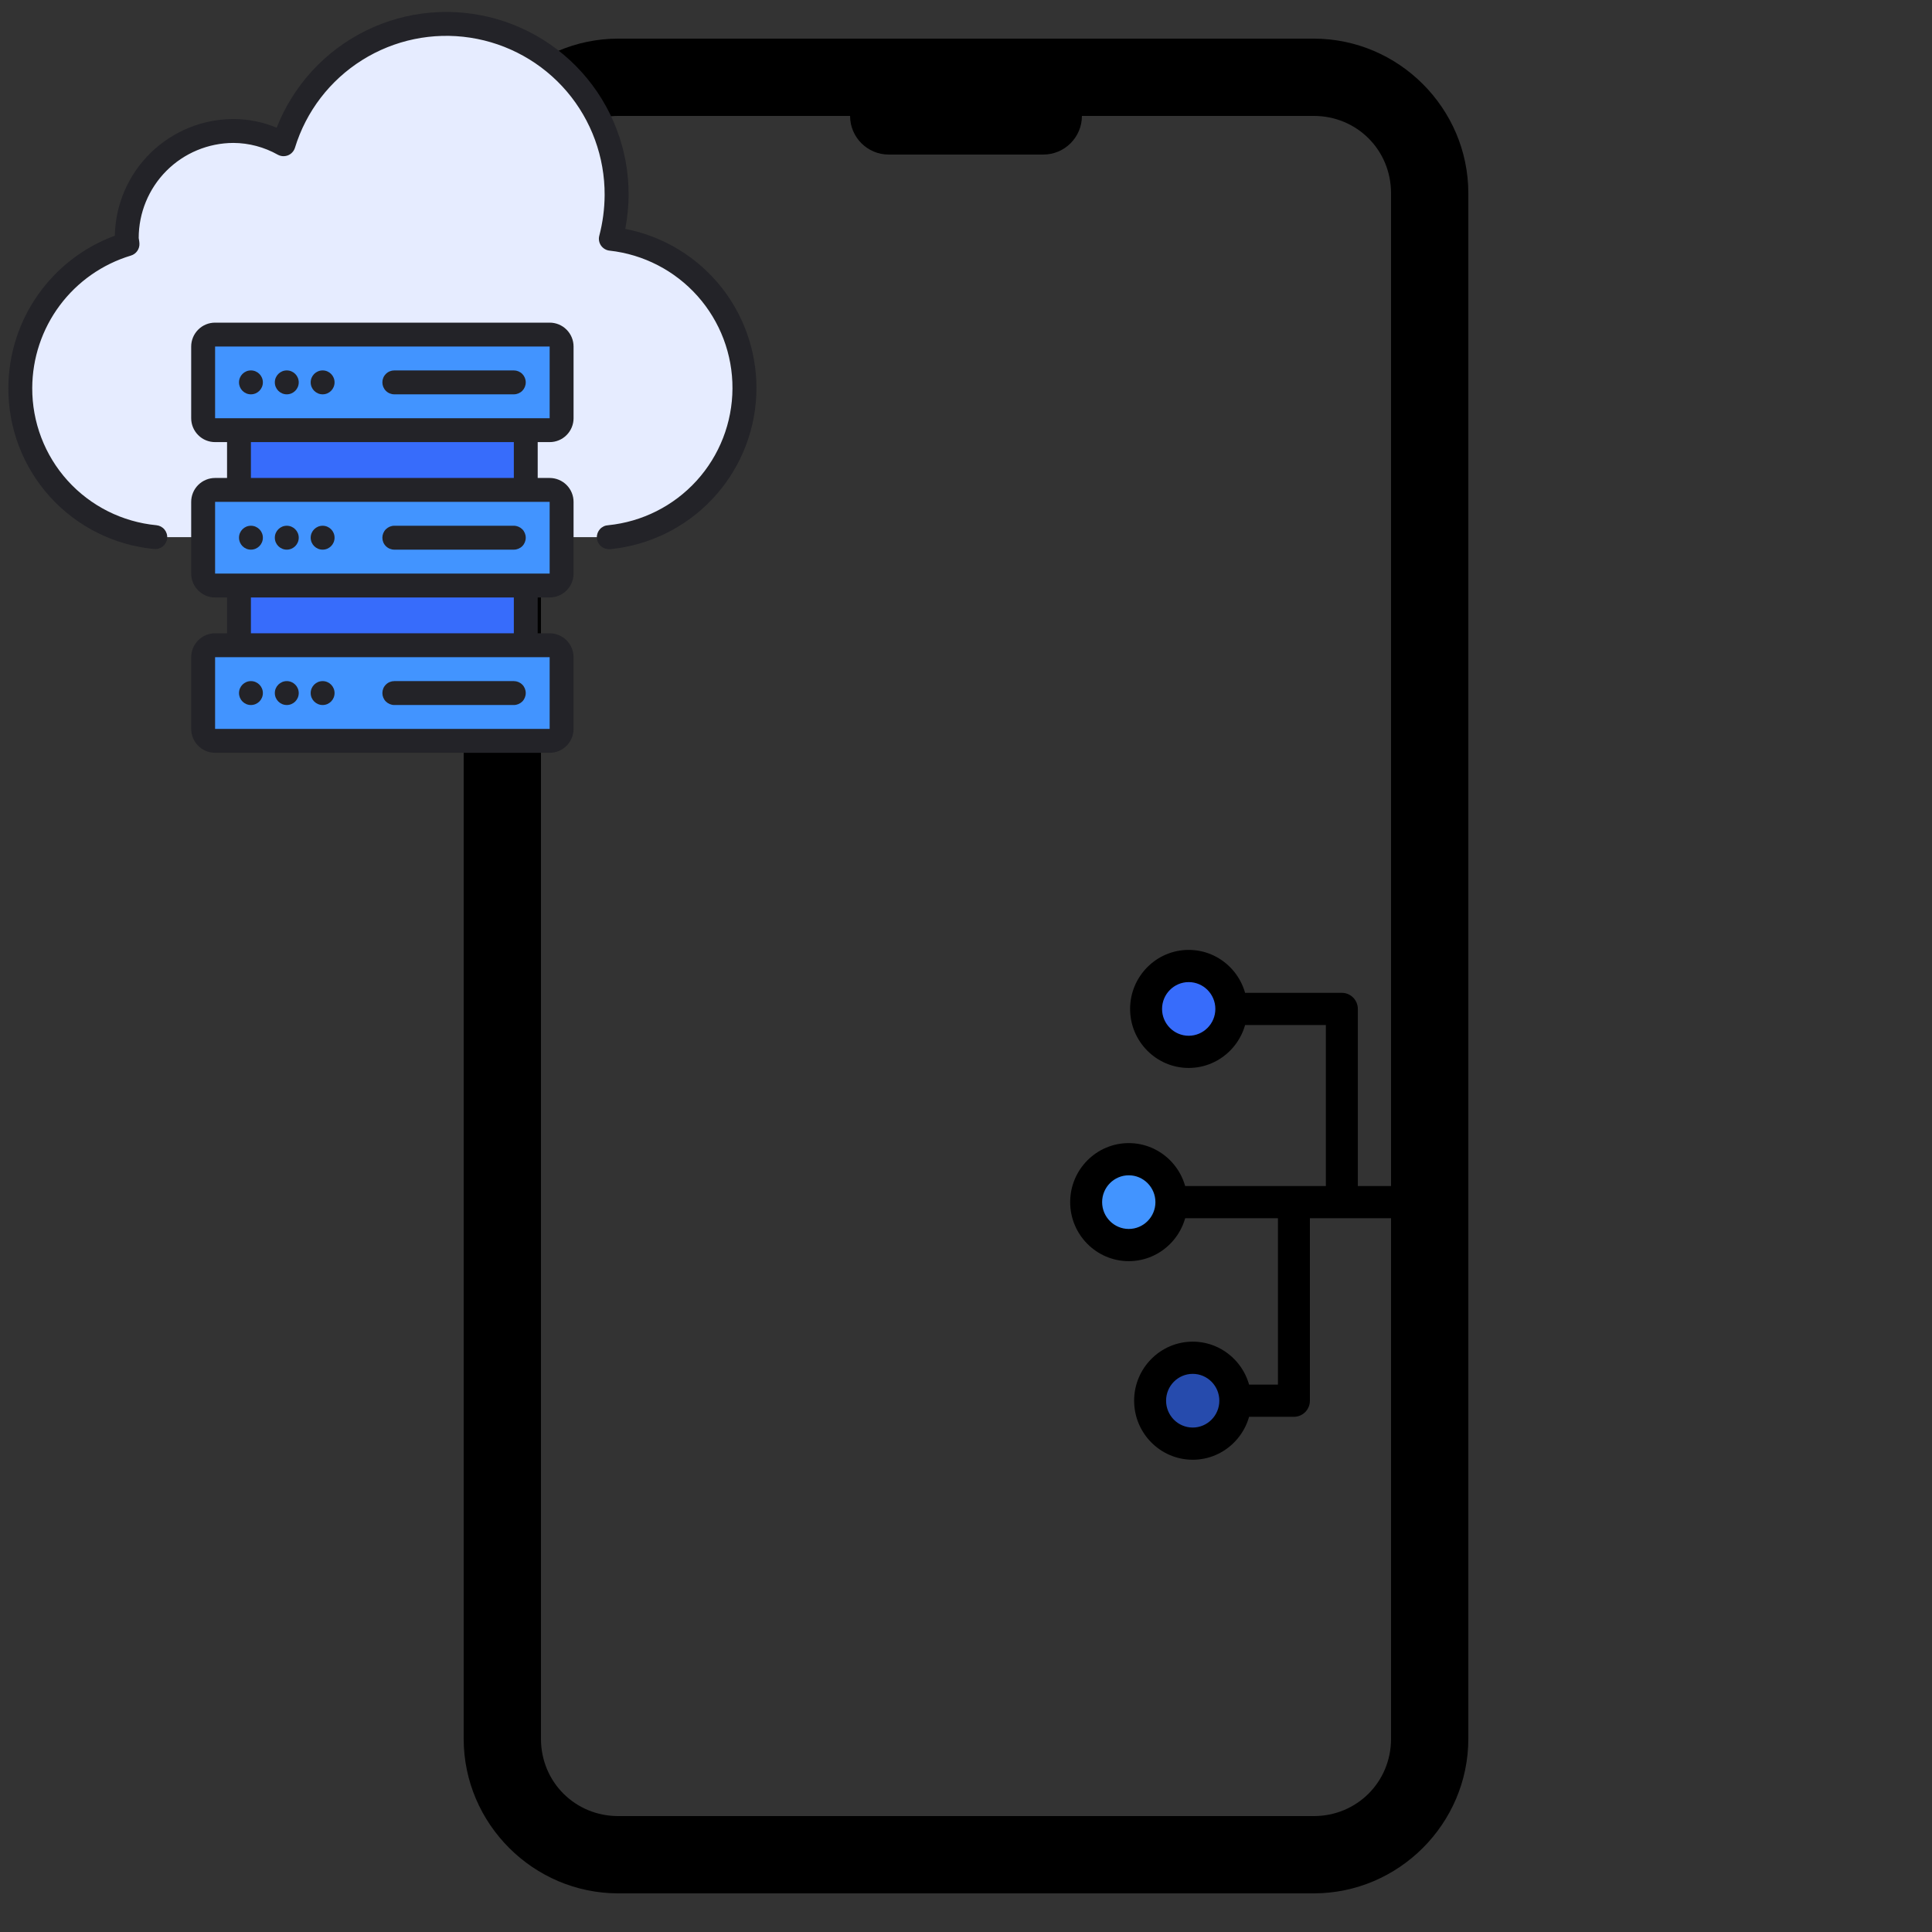 <svg width="48" height="48" viewBox="0 0 48 48" fill="none" xmlns="http://www.w3.org/2000/svg">
<rect x="0" y="0" width="48" height="48" fill="#333333" stroke="none"/>
<path d="M15.36 0.96C13.251 0.96 11.52 2.691 11.52 4.8V43.2C11.52 45.309 13.251 47.04 15.36 47.04H32.64C34.749 47.04 36.48 45.309 36.48 43.2V4.8C36.48 2.691 34.749 0.96 32.64 0.96H15.36ZM15.36 2.88H21.12C21.12 3.41 21.55 3.84 22.08 3.84H25.92C26.45 3.84 26.88 3.41 26.88 2.88H32.64C33.712 2.88 34.56 3.728 34.56 4.8V43.2C34.56 44.272 33.712 45.12 32.64 45.12H15.36C14.288 45.12 13.44 44.272 13.44 43.2V4.8C13.44 3.728 14.288 2.88 15.36 2.88Z" fill="black"/>
<g clip-path="url(#clip0_140_15)">
<path d="M3.859 13.345C3.019 13.26 2.233 12.893 1.629 12.304C1.025 11.715 0.638 10.938 0.533 10.1C0.428 9.263 0.611 8.415 1.051 7.694C1.49 6.974 2.162 6.424 2.955 6.135L3.146 6.066L3.15 5.862C3.165 5.168 3.45 4.508 3.945 4.021C4.439 3.534 5.104 3.259 5.798 3.254C6.128 3.254 6.456 3.32 6.761 3.447L7.04 3.562L7.15 3.281C7.538 2.301 8.277 1.502 9.223 1.038C10.169 0.574 11.254 0.48 12.265 0.773C13.277 1.067 14.143 1.727 14.694 2.625C15.245 3.523 15.441 4.594 15.243 5.629L15.188 5.921L15.48 5.976C16.358 6.147 17.145 6.629 17.698 7.332C18.25 8.035 18.531 8.914 18.49 9.807C18.449 10.7 18.088 11.549 17.473 12.199C16.858 12.848 16.03 13.255 15.14 13.345H3.859Z" fill="#E6ECFF"/>
<path d="M13.062 10.688H5.938V12.172H13.062V10.688Z" fill="#376CFB"/>
<path d="M13.062 14.547H5.938V16.031H13.062V14.547Z" fill="#376CFB"/>
<path d="M13.656 8.312H5.344C5.18 8.312 5.047 8.445 5.047 8.609V10.391C5.047 10.555 5.18 10.688 5.344 10.688H13.656C13.82 10.688 13.953 10.555 13.953 10.391V8.609C13.953 8.445 13.82 8.312 13.656 8.312Z" fill="#4294FF"/>
<path d="M13.656 12.172H5.344C5.18 12.172 5.047 12.305 5.047 12.469V14.25C5.047 14.414 5.18 14.547 5.344 14.547H13.656C13.82 14.547 13.953 14.414 13.953 14.25V12.469C13.953 12.305 13.82 12.172 13.656 12.172Z" fill="#4294FF"/>
<path d="M13.656 16.031H5.344C5.18 16.031 5.047 16.164 5.047 16.328V18.109C5.047 18.273 5.18 18.406 5.344 18.406H13.656C13.82 18.406 13.953 18.273 13.953 18.109V16.328C13.953 16.164 13.82 16.031 13.656 16.031Z" fill="#4294FF"/>
<path d="M15.535 5.684C15.75 4.575 15.542 3.426 14.953 2.463C14.364 1.499 13.436 0.79 12.351 0.476C11.266 0.161 10.103 0.263 9.09 0.762C8.076 1.262 7.286 2.121 6.874 3.173C6.533 3.031 6.167 2.957 5.798 2.957C5.025 2.959 4.285 3.264 3.734 3.806C3.184 4.348 2.868 5.084 2.853 5.856C2.079 6.141 1.411 6.656 0.938 7.332C0.465 8.008 0.21 8.812 0.208 9.637C0.202 10.636 0.571 11.601 1.241 12.342C1.911 13.082 2.835 13.546 3.829 13.64C3.908 13.648 3.986 13.624 4.047 13.574C4.108 13.524 4.146 13.452 4.153 13.373C4.161 13.295 4.137 13.217 4.087 13.156C4.037 13.095 3.965 13.057 3.886 13.049C3.039 12.968 2.252 12.573 1.681 11.942C1.11 11.31 0.797 10.488 0.801 9.637C0.804 8.899 1.043 8.181 1.484 7.589C1.925 6.997 2.545 6.563 3.251 6.35C3.316 6.331 3.372 6.291 3.41 6.236C3.449 6.181 3.468 6.115 3.464 6.048C3.462 6.015 3.458 5.983 3.452 5.95C3.449 5.938 3.448 5.926 3.446 5.914C3.446 5.289 3.693 4.689 4.133 4.246C4.574 3.803 5.173 3.553 5.798 3.551C6.185 3.553 6.565 3.654 6.902 3.844C6.941 3.865 6.984 3.877 7.027 3.88C7.071 3.882 7.115 3.875 7.156 3.859C7.197 3.842 7.234 3.817 7.263 3.784C7.293 3.752 7.315 3.713 7.328 3.671C7.605 2.768 8.197 1.995 8.997 1.493C9.797 0.991 10.75 0.793 11.683 0.936C12.617 1.079 13.468 1.553 14.081 2.271C14.693 2.989 15.027 3.904 15.022 4.848C15.02 5.189 14.975 5.528 14.889 5.857C14.878 5.899 14.876 5.942 14.884 5.984C14.891 6.026 14.908 6.066 14.932 6.101C14.957 6.136 14.988 6.165 15.025 6.187C15.062 6.209 15.103 6.223 15.145 6.227C15.987 6.32 16.765 6.722 17.329 7.354C17.893 7.987 18.203 8.806 18.198 9.653C18.194 10.5 17.877 11.316 17.307 11.943C16.737 12.57 15.955 12.964 15.112 13.049C15.073 13.051 15.035 13.06 14.999 13.077C14.964 13.094 14.932 13.117 14.906 13.146C14.88 13.175 14.86 13.209 14.846 13.245C14.833 13.282 14.827 13.321 14.829 13.36C14.831 13.399 14.841 13.437 14.857 13.473C14.874 13.508 14.897 13.54 14.926 13.566C14.955 13.592 14.989 13.613 15.025 13.626C15.062 13.639 15.101 13.645 15.14 13.643C15.15 13.643 15.159 13.643 15.17 13.643C16.131 13.547 17.026 13.108 17.691 12.406C18.355 11.705 18.745 10.788 18.79 9.823C18.834 8.858 18.53 7.909 17.933 7.149C17.335 6.39 16.485 5.871 15.536 5.687L15.535 5.684Z" fill="#232328"/>
<path d="M7.125 9.797C7.289 9.797 7.422 9.664 7.422 9.5C7.422 9.336 7.289 9.203 7.125 9.203C6.961 9.203 6.828 9.336 6.828 9.5C6.828 9.664 6.961 9.797 7.125 9.797Z" fill="#232328"/>
<path d="M6.234 9.797C6.398 9.797 6.531 9.664 6.531 9.5C6.531 9.336 6.398 9.203 6.234 9.203C6.07 9.203 5.938 9.336 5.938 9.5C5.938 9.664 6.07 9.797 6.234 9.797Z" fill="#232328"/>
<path d="M8.016 9.797C8.18 9.797 8.312 9.664 8.312 9.5C8.312 9.336 8.18 9.203 8.016 9.203C7.852 9.203 7.719 9.336 7.719 9.5C7.719 9.664 7.852 9.797 8.016 9.797Z" fill="#232328"/>
<path d="M9.797 9.797H12.766C12.844 9.797 12.92 9.766 12.976 9.71C13.031 9.654 13.062 9.579 13.062 9.5C13.062 9.421 13.031 9.346 12.976 9.29C12.92 9.234 12.844 9.203 12.766 9.203H9.797C9.718 9.203 9.643 9.234 9.587 9.29C9.531 9.346 9.5 9.421 9.5 9.5C9.5 9.579 9.531 9.654 9.587 9.71C9.643 9.766 9.718 9.797 9.797 9.797Z" fill="#232328"/>
<path d="M13.656 8.016H5.344C5.186 8.016 5.035 8.078 4.924 8.19C4.813 8.301 4.75 8.452 4.75 8.609V10.391C4.75 10.548 4.813 10.699 4.924 10.81C5.035 10.922 5.186 10.984 5.344 10.984H5.641V11.875H5.344C5.186 11.875 5.035 11.938 4.924 12.049C4.813 12.16 4.75 12.311 4.75 12.469V14.25C4.75 14.408 4.813 14.559 4.924 14.67C5.035 14.781 5.186 14.844 5.344 14.844H5.641V15.734H5.344C5.186 15.734 5.035 15.797 4.924 15.908C4.813 16.02 4.75 16.171 4.75 16.328V18.109C4.75 18.267 4.813 18.418 4.924 18.529C5.035 18.641 5.186 18.703 5.344 18.703H13.656C13.814 18.703 13.965 18.641 14.076 18.529C14.187 18.418 14.25 18.267 14.25 18.109V16.328C14.25 16.171 14.187 16.02 14.076 15.908C13.965 15.797 13.814 15.734 13.656 15.734H13.359V14.844H13.656C13.814 14.844 13.965 14.781 14.076 14.67C14.187 14.559 14.25 14.408 14.25 14.25V12.469C14.25 12.311 14.187 12.16 14.076 12.049C13.965 11.938 13.814 11.875 13.656 11.875H13.359V10.984H13.656C13.814 10.984 13.965 10.922 14.076 10.81C14.187 10.699 14.25 10.548 14.25 10.391V8.609C14.25 8.452 14.187 8.301 14.076 8.19C13.965 8.078 13.814 8.016 13.656 8.016ZM13.656 18.109H5.344V16.328H13.656V18.109ZM12.766 15.734H6.234V14.844H12.766V15.734ZM13.656 14.25H5.344V12.469H13.656V14.25ZM12.766 11.875H6.234V10.984H12.766V11.875ZM13.656 10.391H5.344V8.609H13.656V10.391Z" fill="#232328"/>
<path d="M7.125 13.656C7.289 13.656 7.422 13.523 7.422 13.359C7.422 13.195 7.289 13.062 7.125 13.062C6.961 13.062 6.828 13.195 6.828 13.359C6.828 13.523 6.961 13.656 7.125 13.656Z" fill="#232328"/>
<path d="M6.234 13.656C6.398 13.656 6.531 13.523 6.531 13.359C6.531 13.195 6.398 13.062 6.234 13.062C6.07 13.062 5.938 13.195 5.938 13.359C5.938 13.523 6.07 13.656 6.234 13.656Z" fill="#232328"/>
<path d="M8.016 13.656C8.18 13.656 8.312 13.523 8.312 13.359C8.312 13.195 8.18 13.062 8.016 13.062C7.852 13.062 7.719 13.195 7.719 13.359C7.719 13.523 7.852 13.656 8.016 13.656Z" fill="#232328"/>
<path d="M12.766 13.062H9.797C9.718 13.062 9.643 13.094 9.587 13.149C9.531 13.205 9.5 13.281 9.5 13.359C9.5 13.438 9.531 13.514 9.587 13.569C9.643 13.625 9.718 13.656 9.797 13.656H12.766C12.844 13.656 12.92 13.625 12.976 13.569C13.031 13.514 13.062 13.438 13.062 13.359C13.062 13.281 13.031 13.205 12.976 13.149C12.92 13.094 12.844 13.062 12.766 13.062Z" fill="#232328"/>
<path d="M7.125 17.516C7.289 17.516 7.422 17.383 7.422 17.219C7.422 17.055 7.289 16.922 7.125 16.922C6.961 16.922 6.828 17.055 6.828 17.219C6.828 17.383 6.961 17.516 7.125 17.516Z" fill="#232328"/>
<path d="M6.234 17.516C6.398 17.516 6.531 17.383 6.531 17.219C6.531 17.055 6.398 16.922 6.234 16.922C6.07 16.922 5.938 17.055 5.938 17.219C5.938 17.383 6.07 17.516 6.234 17.516Z" fill="#232328"/>
<path d="M8.016 17.516C8.18 17.516 8.312 17.383 8.312 17.219C8.312 17.055 8.18 16.922 8.016 16.922C7.852 16.922 7.719 17.055 7.719 17.219C7.719 17.383 7.852 17.516 8.016 17.516Z" fill="#232328"/>
<path d="M12.766 16.922H9.797C9.718 16.922 9.643 16.953 9.587 17.009C9.531 17.064 9.5 17.14 9.5 17.219C9.5 17.297 9.531 17.373 9.587 17.429C9.643 17.484 9.718 17.516 9.797 17.516H12.766C12.844 17.516 12.92 17.484 12.976 17.429C13.031 17.373 13.062 17.297 13.062 17.219C13.062 17.14 13.031 17.064 12.976 17.009C12.92 16.953 12.844 16.922 12.766 16.922Z" fill="#232328"/>
</g>
<g clip-path="url(#clip1_140_15)">
<path d="M29.235 29.467H35.377V30.267H29.235V29.467Z" fill="black"/>
<path d="M28.044 30.933C27.459 30.933 26.985 30.456 26.985 29.867C26.985 29.278 27.459 28.8 28.044 28.8C28.629 28.8 29.103 29.278 29.103 29.867C29.103 30.456 28.629 30.933 28.044 30.933Z" fill="#4294FF"/>
<path d="M28.044 31.333C28.847 31.333 29.5 30.675 29.5 29.867C29.5 29.058 28.847 28.4 28.044 28.4C27.241 28.4 26.588 29.058 26.588 29.867C26.588 30.675 27.241 31.333 28.044 31.333ZM28.044 29.2C28.409 29.2 28.706 29.499 28.706 29.867C28.706 30.234 28.409 30.533 28.044 30.533C27.679 30.533 27.382 30.234 27.382 29.867C27.382 29.499 27.679 29.2 28.044 29.2Z" fill="black"/>
<path d="M29.533 26.133C28.948 26.133 28.474 25.656 28.474 25.067C28.474 24.478 28.948 24 29.533 24C30.118 24 30.592 24.478 30.592 25.067C30.592 25.656 30.118 26.133 29.533 26.133Z" fill="#376CFB"/>
<path d="M29.533 26.533C30.335 26.533 30.989 25.875 30.989 25.067C30.989 24.258 30.335 23.6 29.533 23.6C28.73 23.6 28.077 24.258 28.077 25.067C28.077 25.875 28.73 26.533 29.533 26.533ZM29.533 24.4C29.898 24.4 30.195 24.699 30.195 25.067C30.195 25.434 29.898 25.733 29.533 25.733C29.168 25.733 28.871 25.434 28.871 25.067C28.871 24.699 29.168 24.4 29.533 24.4Z" fill="black"/>
<path d="M29.633 35.867C29.048 35.867 28.574 35.389 28.574 34.8C28.574 34.211 29.048 33.733 29.633 33.733C30.217 33.733 30.691 34.211 30.691 34.8C30.691 35.389 30.217 35.867 29.633 35.867Z" fill="#264BAD"/>
<path d="M29.633 36.267C30.435 36.267 31.088 35.609 31.088 34.8C31.088 33.992 30.435 33.333 29.633 33.333C28.83 33.333 28.177 33.992 28.177 34.8C28.177 35.609 28.83 36.267 29.633 36.267ZM29.633 34.133C29.997 34.133 30.294 34.432 30.294 34.8C30.294 35.168 29.997 35.467 29.633 35.467C29.267 35.467 28.971 35.168 28.971 34.8C28.971 34.432 29.267 34.133 29.633 34.133Z" fill="black"/>
<path d="M32.941 29.6H33.735V25.067C33.735 24.846 33.557 24.667 33.338 24.667H30.592V25.467H32.941V29.6Z" fill="black"/>
<path d="M30.691 35.2H32.147C32.366 35.2 32.544 35.021 32.544 34.8V29.967H31.75V34.4H30.691V35.2Z" fill="black"/>
<path d="M37.768 39.333H39.443C39.63 39.333 39.792 39.202 39.831 39.017L40.194 37.315C40.533 37.2 40.865 37.062 41.184 36.902L42.669 37.902C42.827 38.008 43.036 37.987 43.17 37.852L45.632 35.371C45.766 35.237 45.787 35.025 45.682 34.866L44.689 33.371C44.849 33.049 44.986 32.715 45.099 32.373L46.789 32.008C46.972 31.968 47.103 31.805 47.103 31.617V28.145C47.103 27.956 46.972 27.793 46.789 27.754L45.099 27.388C44.986 27.046 44.849 26.712 44.69 26.39L45.682 24.895C45.787 24.736 45.767 24.525 45.633 24.39L43.171 21.909C43.037 21.774 42.827 21.754 42.669 21.86L41.184 22.859C40.865 22.699 40.533 22.561 40.193 22.446L39.814 20.714C39.774 20.531 39.613 20.4 39.427 20.4H37.752C37.646 20.4 37.544 20.443 37.47 20.518C37.395 20.594 37.354 20.697 37.354 20.803L37.371 22.817V26.598C35.78 26.846 34.583 28.221 34.583 29.881C34.583 31.541 35.78 32.916 37.371 33.164V38.933C37.371 39.154 37.549 39.333 37.768 39.333ZM39.122 38.533H38.165V32.801C38.165 32.586 37.997 32.41 37.784 32.401C36.434 32.347 35.377 31.24 35.377 29.881C35.377 28.522 36.434 27.414 37.784 27.36C37.997 27.352 38.165 27.175 38.165 26.96L38.152 21.2H39.108L39.467 22.843C39.498 22.985 39.603 23.098 39.74 23.14C40.185 23.275 40.616 23.455 41.023 23.675C41.152 23.745 41.309 23.737 41.431 23.655L42.84 22.707L44.841 24.723L43.9 26.142C43.818 26.265 43.811 26.424 43.88 26.554C44.099 26.963 44.277 27.398 44.411 27.845C44.453 27.985 44.567 28.09 44.708 28.121L46.309 28.468V31.294L44.708 31.64C44.567 31.671 44.453 31.777 44.411 31.916C44.278 32.363 44.099 32.798 43.88 33.208C43.811 33.338 43.818 33.497 43.9 33.62L44.841 35.038L42.84 37.054L41.431 36.106C41.309 36.024 41.152 36.017 41.023 36.086C40.616 36.307 40.184 36.487 39.74 36.621C39.602 36.663 39.497 36.778 39.467 36.92L39.122 38.533Z" fill="black"/>
</g>
<defs>
<clipPath id="clip0_140_15">
<rect width="19" height="19" fill="white"/>
</clipPath>
<clipPath id="clip1_140_15">
<rect width="10" height="16" fill="white" transform="matrix(-1 0 0 1 35 22)"/>
</clipPath>
</defs>
</svg>
